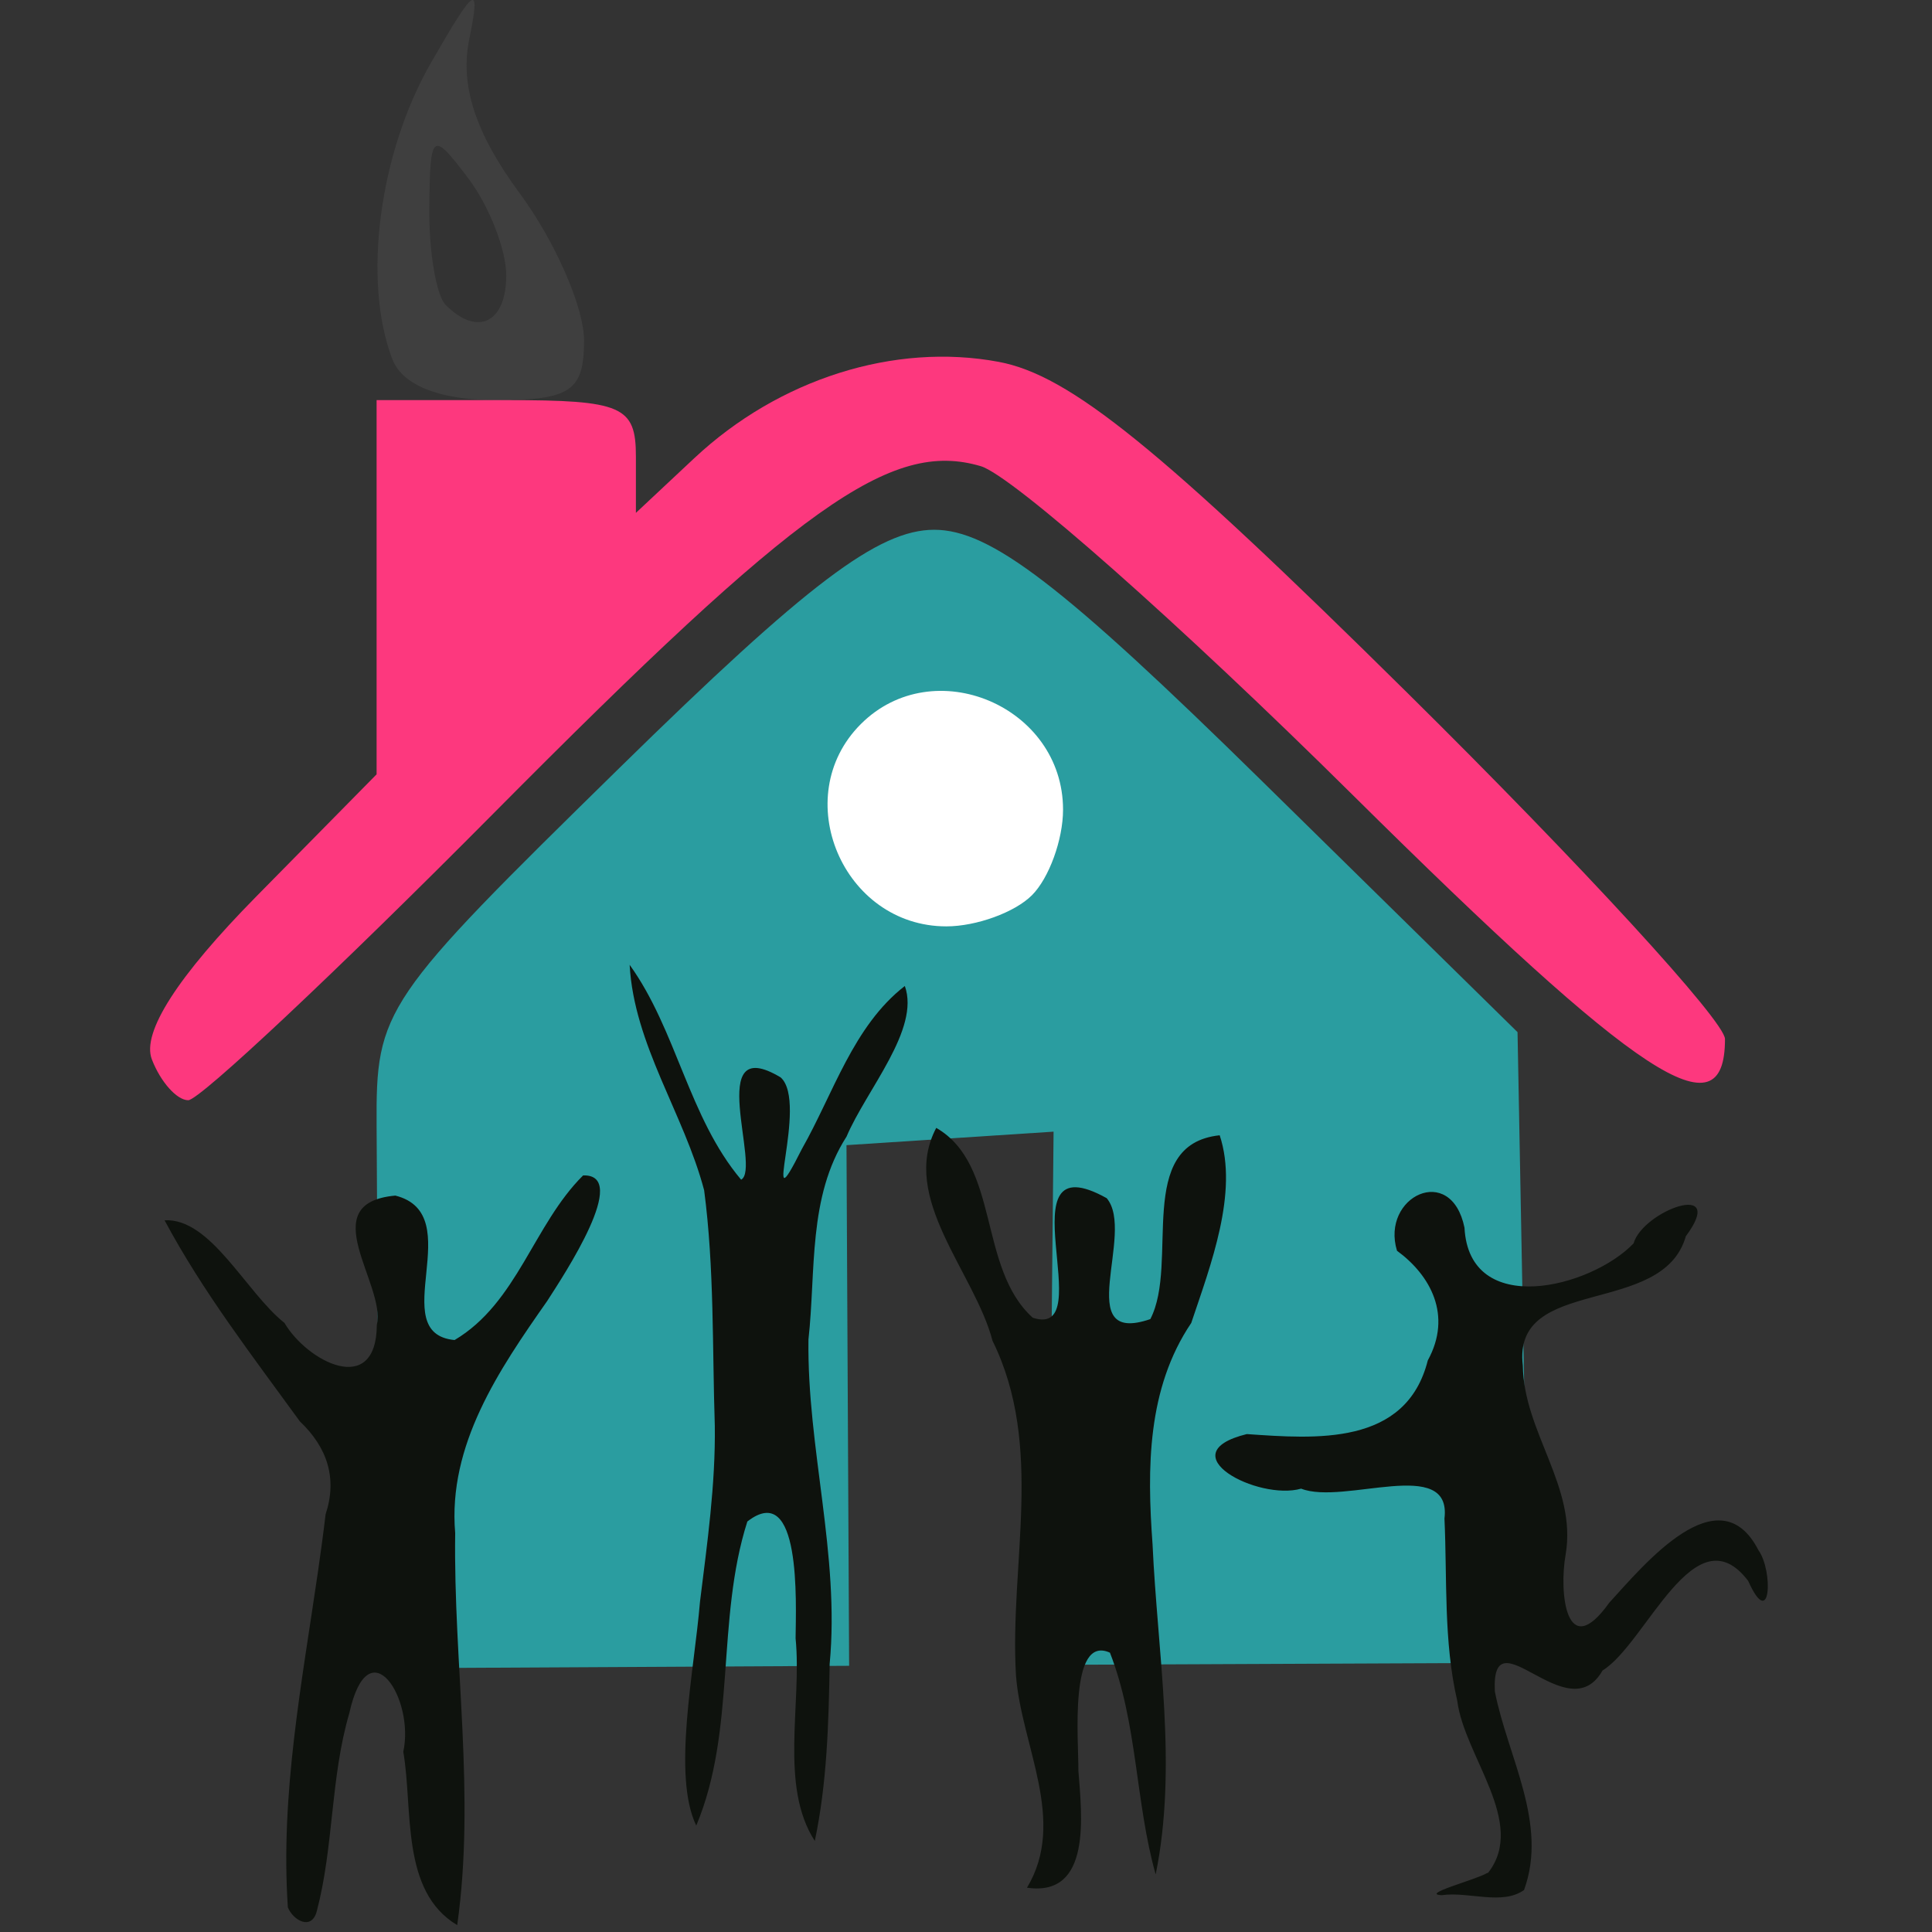 <?xml version="1.0" encoding="UTF-8" standalone="no"?>
<!-- Uploaded to: SVG Repo, www.svgrepo.com, Generator: SVG Repo Mixer Tools -->

<svg
   version="1.1"
   id="Layer_1"
   viewBox="0 0 512 512"
   xml:space="preserve"
   sodipodi:docname="LesRooms.com-Logo.svg"
   inkscape:version="1.4 (e7c3feb1, 2024-10-09)"
   xmlns:inkscape="http://www.inkscape.org/namespaces/inkscape"
   xmlns:sodipodi="http://sodipodi.sourceforge.net/DTD/sodipodi-0.dtd"
   xmlns="http://www.w3.org/2000/svg"
   xmlns:svg="http://www.w3.org/2000/svg"><rect x="0" y="0" width="512" height="512" fill="#333333" stroke="none"/><defs
   id="defs6" /><sodipodi:namedview
   id="namedview6"
   pagecolor="#ffffff"
   bordercolor="#000000"
   borderopacity="0.25"
   inkscape:showpageshadow="2"
   inkscape:pageopacity="0.0"
   inkscape:pagecheckerboard="0"
   inkscape:deskcolor="#d1d1d1"
   inkscape:zoom="0.37840348"
   inkscape:cx="-79.280455"
   inkscape:cy="832.44478"
   inkscape:window-width="1920"
   inkscape:window-height="1147"
   inkscape:window-x="0"
   inkscape:window-y="25"
   inkscape:window-maximized="1"
   inkscape:current-layer="Layer_1" />







<g
   id="g1"
   transform="translate(-66.88,599.491)"><g
     id="g11"><g
       id="g12"
       transform="matrix(1.058,0,0,1.058,-524.718,-602.149)"><path
         style="fill:#626262;fill-opacity:0.27"
         d="m 657.441,92.461 c -7.502,-19.549 -3.344,-51.524 9.643,-74.163 11.165,-19.463 12.548,-20.317 9.614,-5.938 -2.364,11.586 1.565,23.561 12.667,38.609 8.852,11.998 16.094,28.553 16.094,36.79 0,12.695 -3.356,14.976 -22.038,14.976 -14.104,0 -23.457,-3.699 -25.98,-10.274 z m 28.533,-20.96 c 0,-6.462 -4.291,-17.422 -9.536,-24.357 -9.054,-11.971 -9.547,-11.596 -9.743,7.419 -0.114,11.015 1.742,21.975 4.124,24.357 7.966,7.966 15.155,4.447 15.155,-7.419 z"
         id="path7" /><path
         style="fill:#fd387e;fill-opacity:1"
         d="m 597.199,267.86 c -2.58,-6.724 6.414,-20.746 26.184,-40.818 l 30.115,-30.575 v -46.867 -46.867 h 32.476 c 29.013,0 32.476,1.506 32.476,14.122 v 14.122 l 14.614,-13.69 c 21.198,-19.857 50.154,-29.024 76.25,-24.139 17.816,3.335 40.196,21.462 102.366,82.911 43.761,43.253 79.565,82.273 79.565,86.711 0,24.172 -21.101,10.338 -93.263,-61.143 -43.372,-42.963 -85.288,-80.018 -93.147,-82.344 -22.478,-6.653 -45.287,9.597 -121.997,86.916 -39.235,39.546 -73.669,71.902 -76.521,71.902 -2.852,0 -6.955,-4.609 -9.117,-10.243 z"
         id="path6" /><path
         style="fill:#2a9da0;fill-opacity:1"
         d="m 653.498,284.496 c -0.17,-29.262 1.455,-31.407 60.829,-89.633 47.172,-46.26 64.875,-59.653 78.851,-59.653 14.052,0 32.13,13.86 82.064,62.919 l 64.041,62.919 2.969,157.96 -120.51,0.521 1.328,-133.557 -51.874,3.38 0.662,130.416 -117.571,0.622 z"
         id="path5"
         sodipodi:nodetypes="sssscccccccs" /><path
         style="fill:#0e120d;fill-opacity:1"
         d="m 631.272,480.272 c -1.916,-28.316 3.524,-56.287 7.565,-84.266 0.683,-4.728 1.326,-9.455 1.886,-14.185 2.971,-8.989 0.463,-16.712 -6.443,-23.279 -11.887,-16.373 -24.327,-32.475 -33.894,-50.37 11.571,-0.635 20.345,18.004 30.041,25.715 5.621,9.606 23.017,18.814 23.133,0.47 2.328,-10.159 -16.041,-30.503 4.636,-32.371 18.629,4.682 -2.857,34.511 14.839,36.182 15.715,-9.321 19.78,-28.93 32.194,-41.236 11.926,-0.368 -4.684,24.748 -9.013,31.478 -12.029,17.159 -24.912,36.052 -23.032,58.113 -0.464,32.73 5.116,65.566 0.507,98.196 -14.268,-8.511 -11.01,-29.003 -13.506,-43.412 2.89,-13.356 -8.707,-31.513 -13.524,-9.662 -4.735,16.159 -3.877,33.36 -8.134,49.544 -1.304,5.056 -5.974,2.283 -7.257,-0.917 z m 182.378,-58.095 c -1.652,-27.966 7.178,-57.335 -5.879,-83.833 -4.437,-17.067 -23.351,-35.796 -14.089,-53.321 16.055,9.291 10.36,35.068 24.166,47.554 17.273,5.66 -8.088,-44.754 18.525,-29.945 7.33,8.68 -8.932,37.092 10.931,30.291 7.314,-14.102 -4.089,-43.8 17.374,-46.043 4.764,14.348 -2.299,32.603 -7.125,47.013 -11.079,16.417 -11.08,36.396 -9.696,55.387 1.247,27.464 6.317,55.624 0.786,82.748 -5.116,-18.147 -4.524,-37.816 -11.455,-55.549 -10.308,-4.659 -7.831,22.133 -7.904,29.539 0.832,11.084 3.438,31.715 -12.875,29.33 10.08,-16.745 -1.417,-35.512 -2.757,-53.171 z m 118.29,49.404 c 9.705,-12.5 -5.977,-29.143 -7.756,-43.034 -3.462,-14.884 -2.507,-30.46 -3.205,-45.667 1.919,-15.797 -25.201,-3.262 -35.902,-7.488 -10.765,3.094 -33.478,-8.772 -13.608,-13.669 17.153,1.178 39.895,3.092 45.335,-18.453 6.185,-11.287 0.68,-21.328 -7.714,-27.467 -4.123,-13.518 13.532,-22.187 16.905,-5.781 1.18,22.712 31.553,15.144 42.352,3.943 2.317,-8.17 23.68,-16.045 13.089,-1.798 -5.768,20.418 -43.573,9.639 -40.827,32.421 0.231,16.714 13.585,30.304 10.729,47.261 -1.723,9.666 0.137,27.23 10.905,12.13 8.671,-9.472 27.509,-32.396 37.381,-13.17 3.718,5.153 3.148,20.473 -2.57,7.689 -13.354,-17.556 -25.557,15.738 -36.477,22.437 -8.732,15.426 -27.972,-14.713 -26.977,5.253 3.165,16.256 13.411,33.058 7.308,49.744 -5.529,3.892 -13.767,0.341 -20.566,1.282 -5.644,-0.175 8.322,-3.803 11.204,-5.48 z M 738.211,359.625 c -0.637,-19.634 -0.113,-39.564 -2.67,-58.977 -5.052,-19.162 -17.558,-36.398 -18.661,-56.465 11.769,16.342 14.767,38.201 27.925,53.822 5.147,-2.732 -9.368,-37.178 9.896,-25.628 7.157,6.315 -5.601,39.68 5.331,17.92 7.877,-13.867 12.869,-30.802 25.779,-40.814 3.885,10.848 -9.628,26.018 -14.602,37.731 -9.718,15.119 -7.637,33.703 -9.539,50.808 -0.365,27.237 7.891,53.953 5.311,81.281 -0.253,14.83 -0.65,29.772 -3.725,44.336 -8.918,-13.812 -3.189,-34.344 -4.809,-50.75 0.096,-8.952 1.438,-39.78 -12.085,-29.265 -7.884,24.65 -2.735,52.182 -12.798,76.168 -6.055,-12.566 -0.518,-38.618 0.936,-56.069 1.804,-14.636 3.905,-29.315 3.711,-44.097 z"
         id="path1"
         sodipodi:nodetypes="cscccccccccccccccccccccccccccccccccccccccccccccccccccccccccccccccccc" /><path
         d="m 817.647,226.757 c 4.287,-4.287 7.794,-13.932 7.794,-21.434 0,-25.927 -32.443,-39.653 -50.662,-21.434 -18.219,18.219 -4.493,50.662 21.434,50.662 7.502,0 17.147,-3.507 21.434,-7.794 z"
         style="fill:#ffffff;fill-opacity:1"
         id="path1-8" /></g></g></g></svg>
